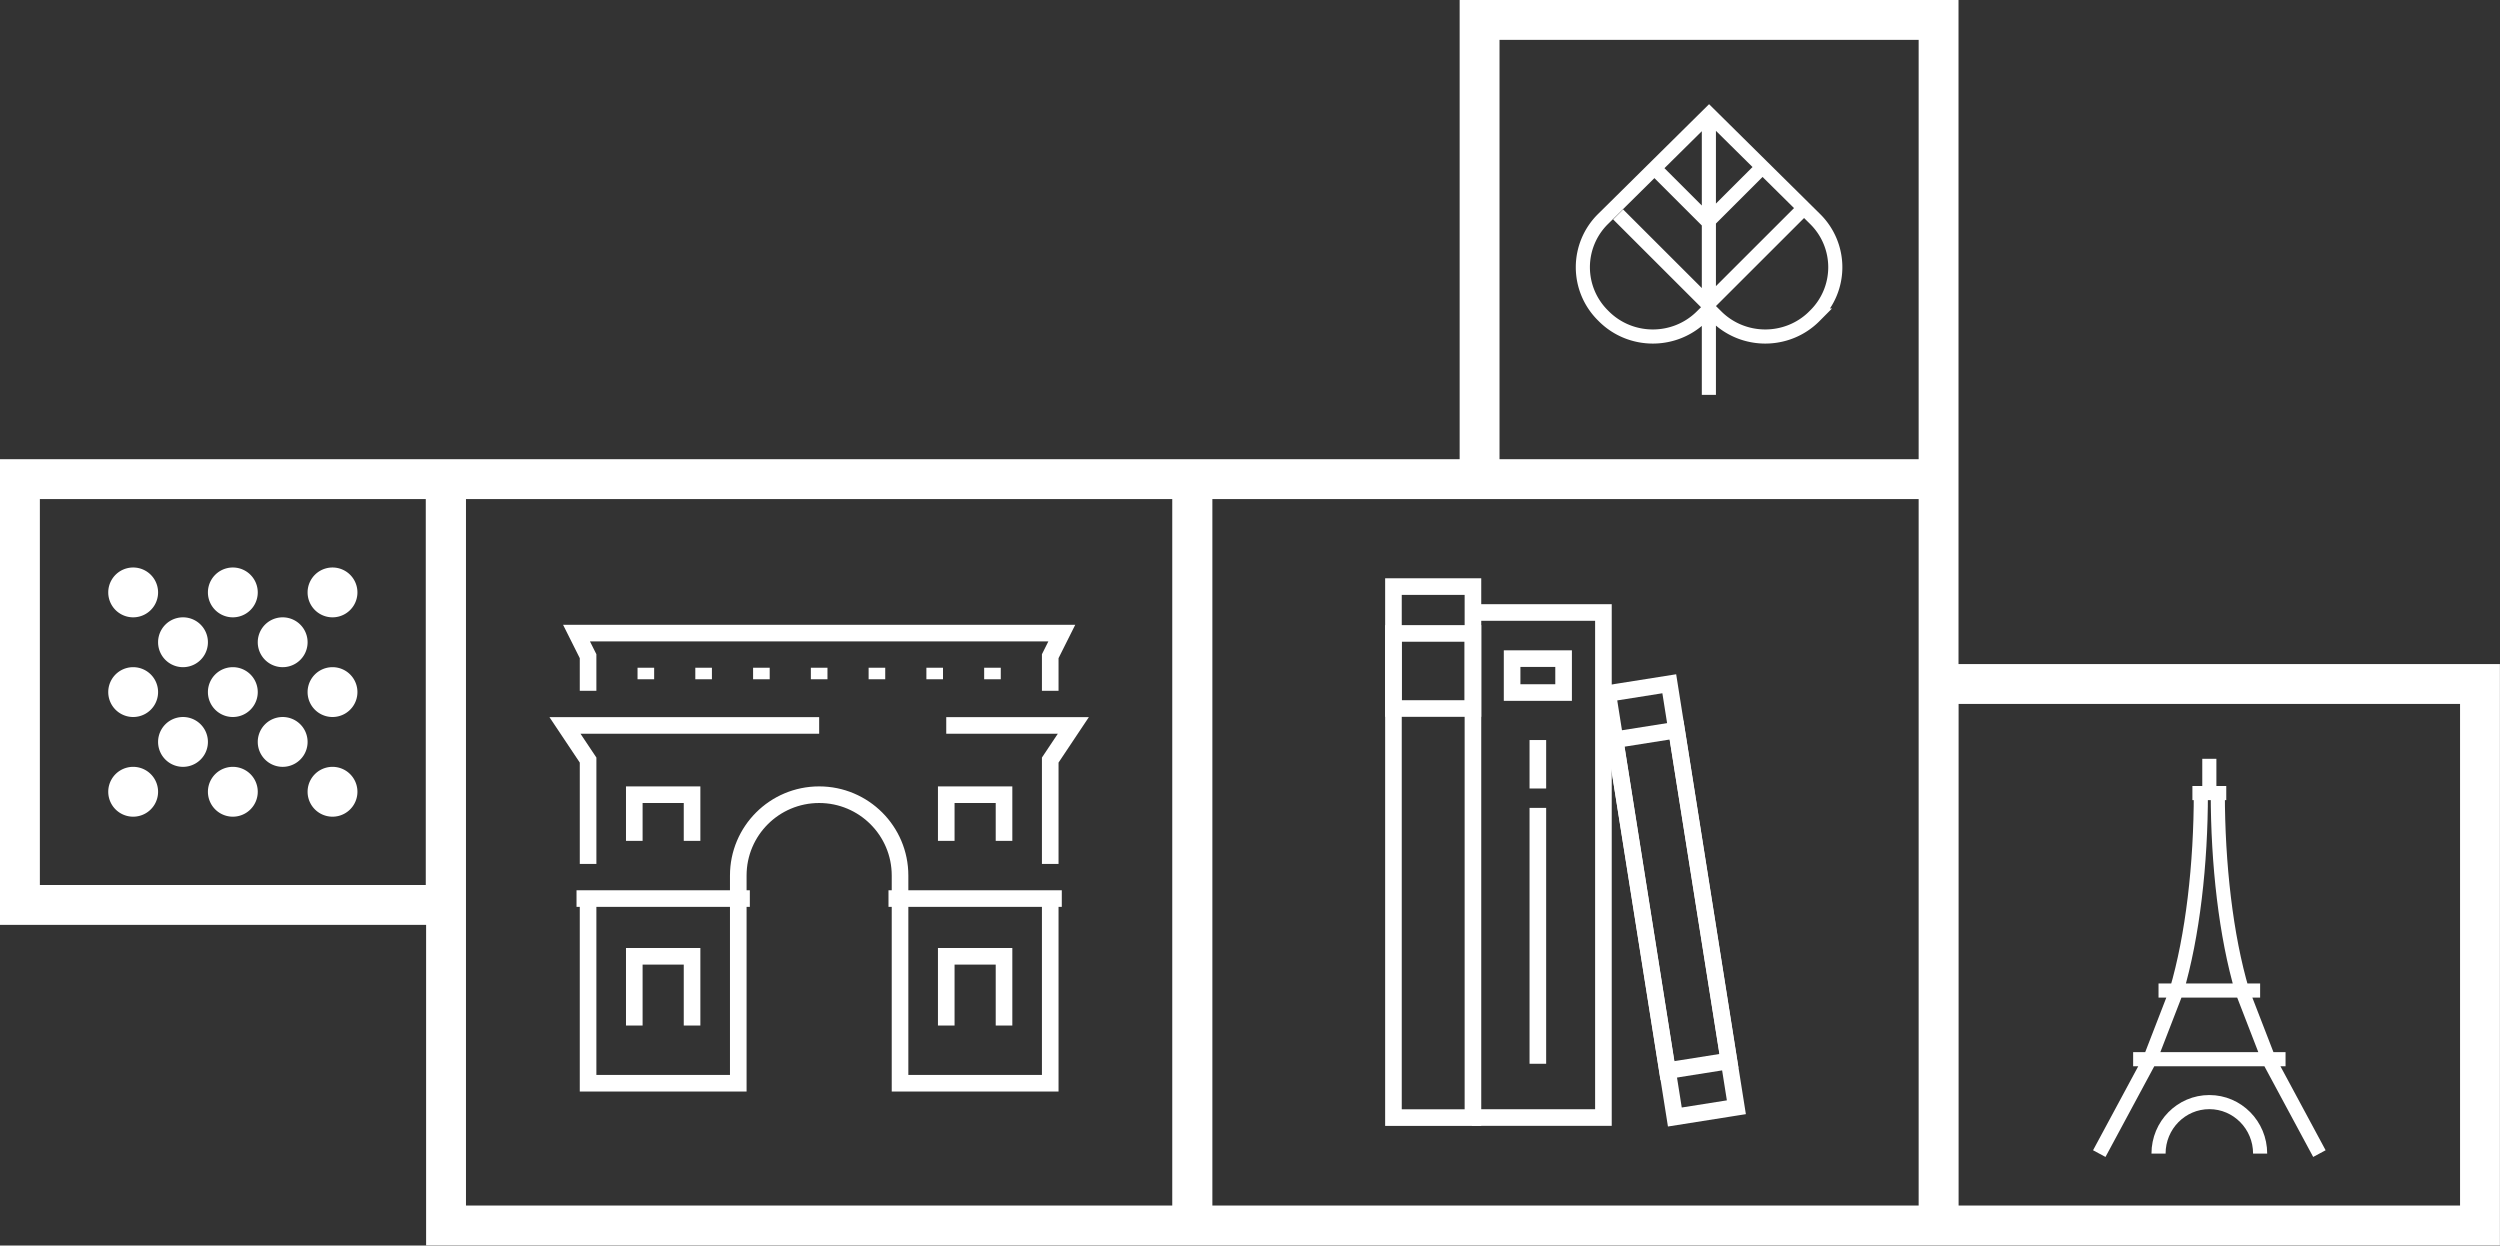 <!DOCTYPE svg PUBLIC "-//W3C//DTD SVG 1.1//EN" "http://www.w3.org/Graphics/SVG/1.1/DTD/svg11.dtd"><svg xmlns="http://www.w3.org/2000/svg" xmlns:xlink="http://www.w3.org/1999/xlink" width="300.98" height="149.95"><rect width="100%" height="100%" fill="#333333" stroke="none"/><defs><path id="SVGID_1_" d="M0 0h300.98v149.95H0z"/></defs><clipPath id="SVGID_2_"><use xlink:href="#SVGID_1_" overflow="visible"/></clipPath><path clip-path="url(#SVGID_2_)" fill="none" stroke="#FFF" stroke-width="4.8" d="M143.56 57.68h89.83v89.86h-89.83zM53.7 57.68h89.83v89.86H53.7zM2.4 57.68h51.26v51.27H2.4zM178.13 2.4h55.26v55.28h-55.26zM233.4 82.35h65.17v65.19H233.4z"/><path clip-path="url(#SVGID_2_)" fill="none" stroke="#FFF" stroke-width="1.7" d="M259.87 138.884c0-3.424 2.739-6.2 6.116-6.2 3.378 0 6.116 2.776 6.116 6.2m-15.289-11.367h18.349m-2.04 0l6.116 11.367M265.986 91.35v4.133m-2.038-.001h4.077m-2.039 23.768h6.116m-6.116 0h-6.116m13.252 8.267l-3.184-8.228c-1.955-6.619-2.933-15.266-2.933-23.807h-2.039c0 8.541-.978 17.188-2.932 23.807l-3.184 8.228m.002 0l-6.116 11.367"/><path clip-path="url(#SVGID_2_)" fill="none" stroke="#FFF" stroke-width="2" d="M119.485 80.391v1.389m-6.955-1.389v1.389m-6.955-1.389v1.389m-6.954-1.389v1.389m-6.955-1.389v1.389m-6.956-1.389v1.389m-6.955-1.389v1.389m48.685 26.396v22.238h-18.083v-25.012c0-5.373-4.359-9.727-9.737-9.727s-9.737 4.354-9.737 9.727v25.012H70.8v-22.232m55.64-4.169V91.507l2.781-4.169h-15.3m-15.3 0H68.019l2.782 4.169v12.506m43.12 19.454v-8.337h6.955v8.337m-6.955-22.234v-5.558h6.955v5.558m5.564-18.063v-4.169l1.391-2.779H69.409l1.391 2.779v4.169m57.032 25.012h-20.865m-16.693 0H69.409m13.91 15.285v-8.337h-6.955v8.337m6.955-22.234v-5.558h-6.955v5.558"/><path clip-path="url(#SVGID_2_)" fill="none" stroke="#FFF" stroke-width="1.7" d="M199.019 20.083l6.495 6.49m-10.703-.756l10.703 10.694m6.704-16.428l-6.495 6.49m11.201-1.255l-11.202 11.193m.013 11.031V14.334m-11.846 11.147l-.896.883a8.16 8.16 0 000 11.62l.123.124c3.244 3.208 8.505 3.208 11.749 0l.893-.886.893.886c3.243 3.208 8.503 3.208 11.748 0l.123-.124a8.154 8.154 0 000-11.62l-.893-.883-11.871-11.743-11.869 11.743z"/><path fill="none" stroke="#FFF" stroke-width="2" d="M167.76 70.62h9.57v63.93h-9.57z"/><path fill="none" stroke="#FFF" stroke-width="2" d="M167.76 76.26h9.57v9.04h-9.57z"/><path fill="none" stroke="#FFF" stroke-width="2" d="M177.202 73.739h15.837v60.803h-15.837"/><path fill="none" stroke="#FFF" stroke-width="2" d="M182.046 83.377h6.199v-4.084h-6.199v4.084zm3.099 13.886v30.806m0-38.974v5.834"/><path fill="none" stroke="#FFF" stroke-width="2" d="M200.967 82.32l8.078 50.985-7.407 1.174-8.079-50.985z"/><path fill="none" stroke="#FFF" stroke-width="2" d="M201.837 87.891l6.307 39.834-7.407 1.173-6.308-39.834z"/><g><defs><path id="SVGID_3_" d="M0 0h300.98v149.95H0z"/></defs><clipPath id="SVGID_4_"><use xlink:href="#SVGID_3_" overflow="visible"/></clipPath><path clip-path="url(#SVGID_4_)" fill="#FFF" d="M40.032 74.322a3 3 0 100-6 3 3 0 000 6M28.032 74.322a3 3 0 100-6 3 3 0 000 6M16.032 74.322a3 3 0 100-6 3 3 0 000 6M34.032 80.322a3 3 0 100-6 3 3 0 000 6M22.032 80.322a3 3 0 100-6 3 3 0 000 6M40.032 86.322a3 3 0 100-6 3 3 0 000 6M28.032 86.322a3 3 0 100-6 3 3 0 000 6M16.032 86.322a3 3 0 100-6 3 3 0 000 6M34.032 92.322a3 3 0 100-6 3 3 0 000 6M22.032 92.322a3 3 0 100-6 3 3 0 000 6M40.032 98.322a3 3 0 100-6 3 3 0 000 6M28.032 98.322a3 3 0 100-6 3 3 0 000 6M16.032 98.322a3 3 0 100-6 3 3 0 000 6"/></g></svg>